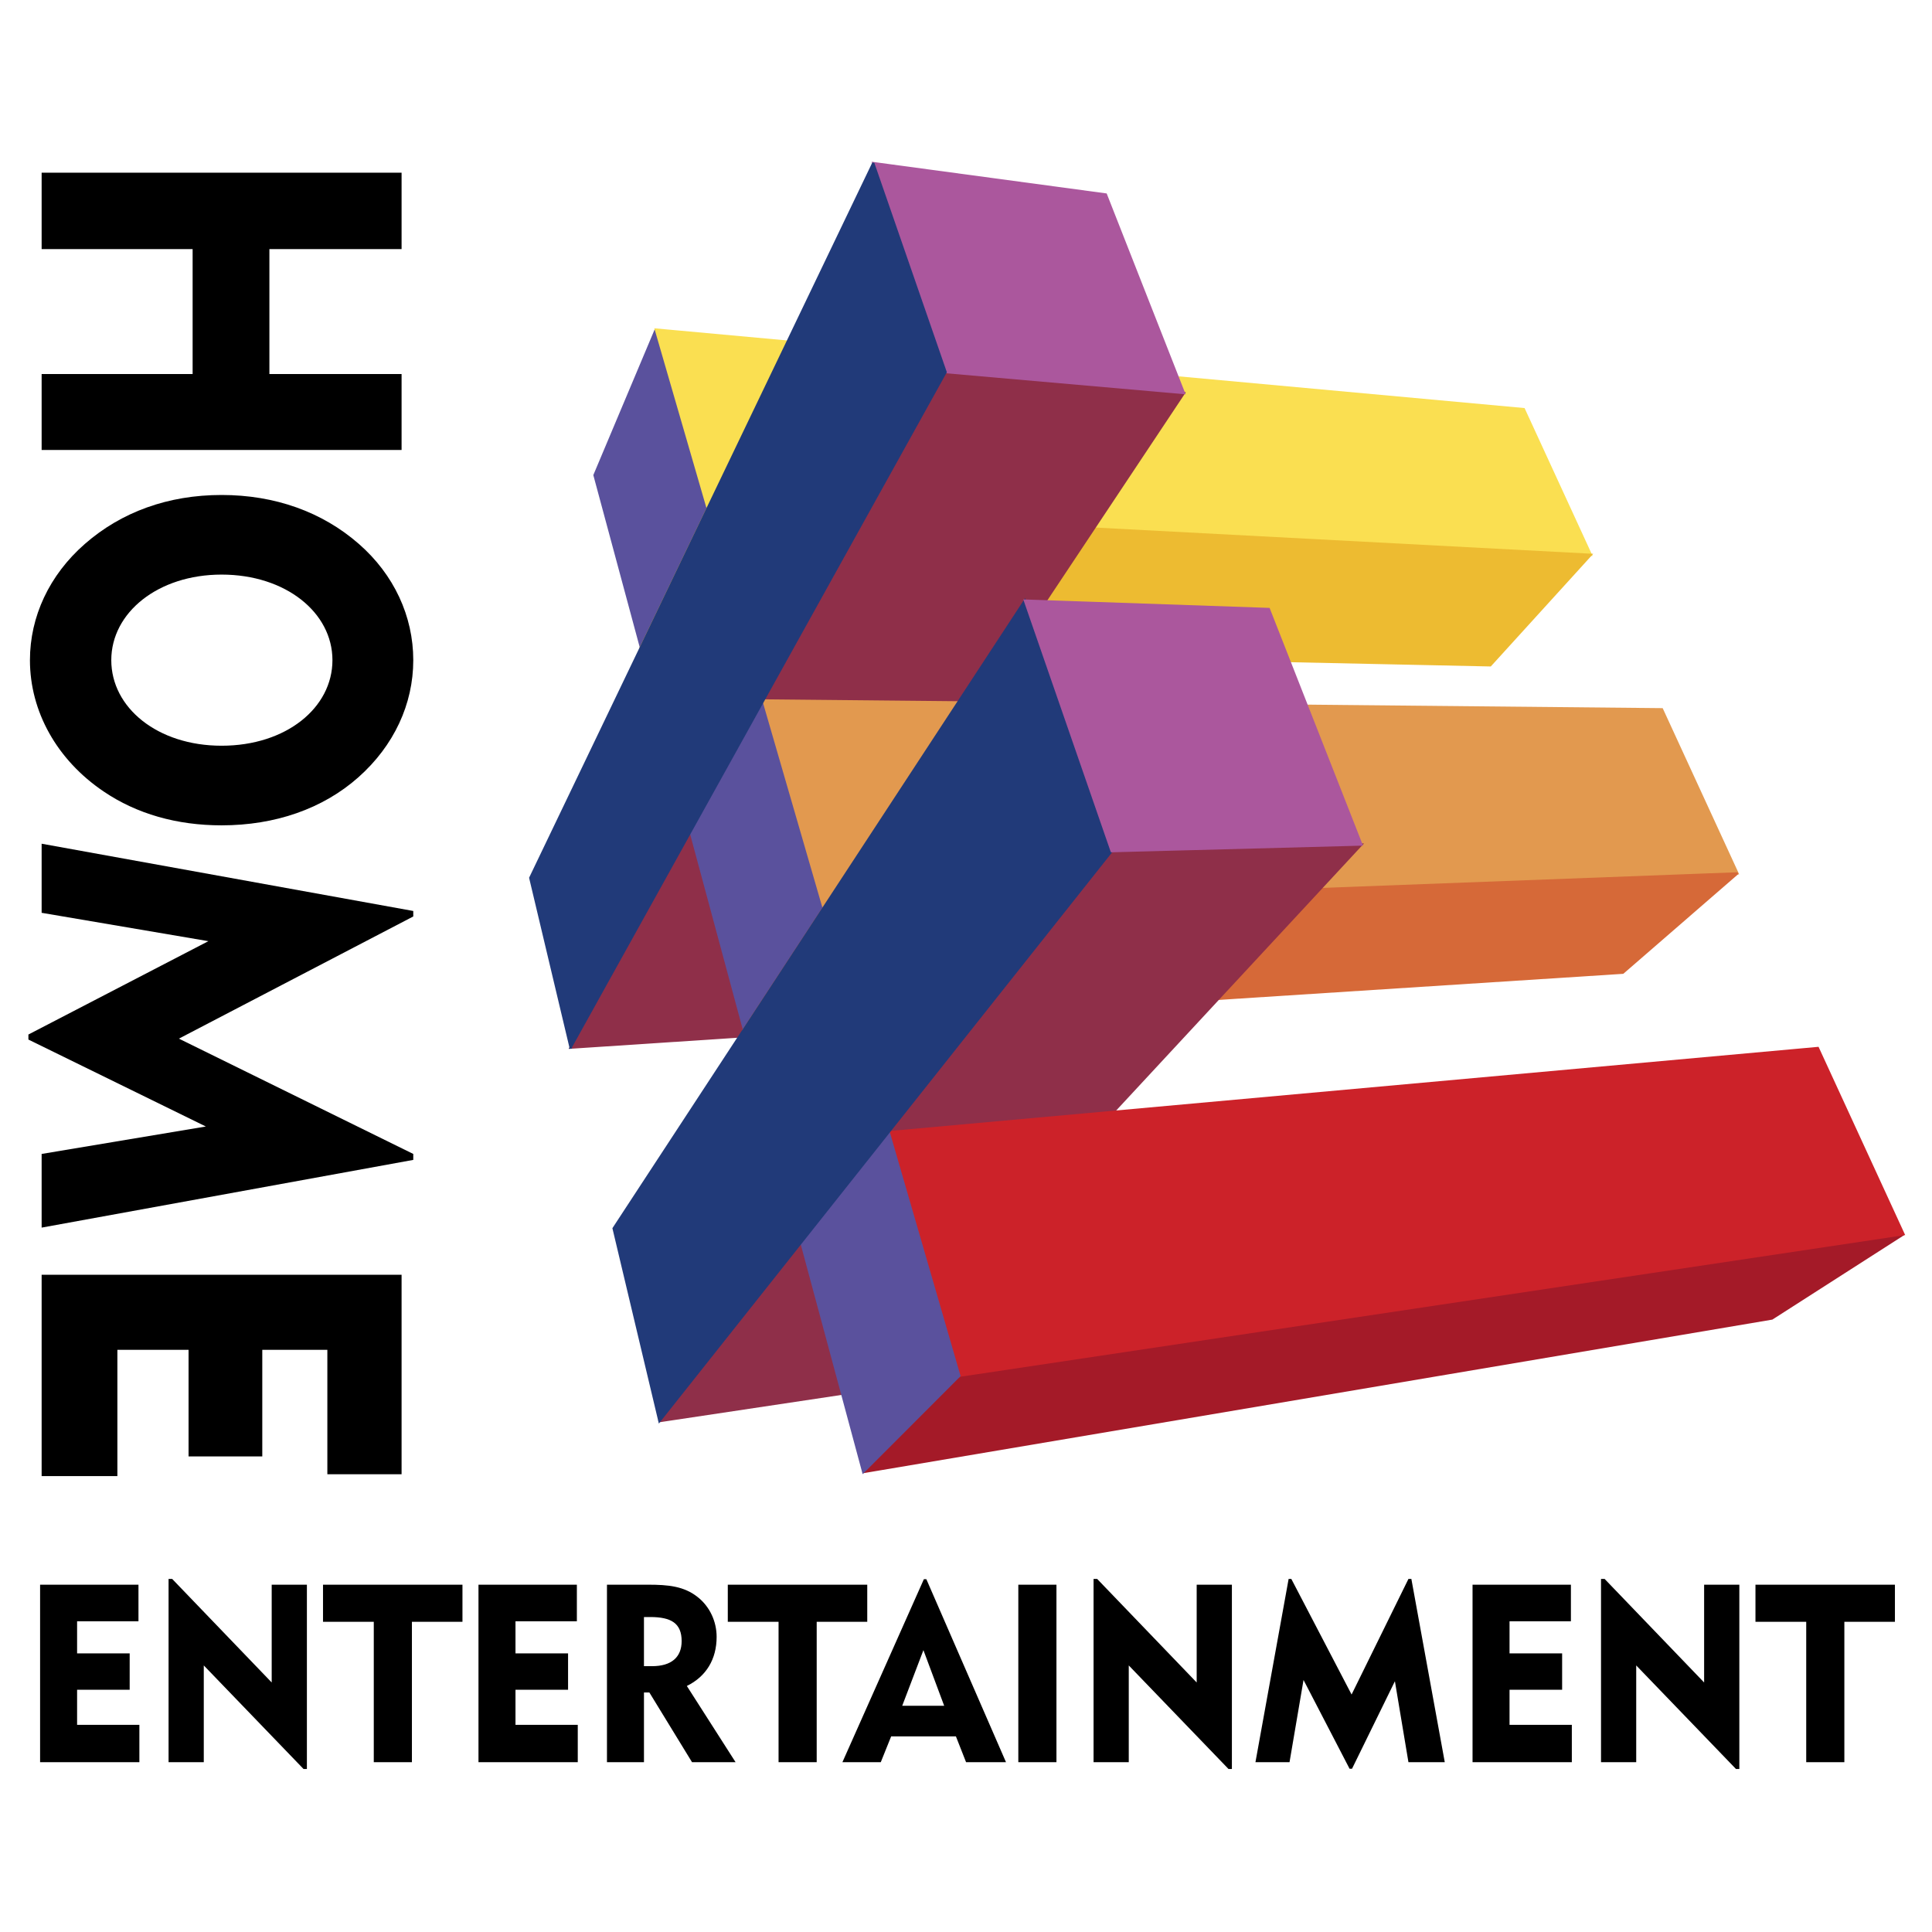 <svg xmlns="http://www.w3.org/2000/svg" width="2500" height="2500" viewBox="0 0 192.756 192.756"><g fill-rule="evenodd" clip-rule="evenodd"><path fill="#fff" d="M0 0h192.756v192.756H0V0z"/><path fill="#5a519d" stroke="#5a519d" stroke-width=".216" stroke-miterlimit="2.613" d="M63.938 64.582l6.662-13.88-5.172-17.828-6.119 14.533 4.629 17.175z"/><path fill="#fadf51" stroke="#fadf51" stroke-width=".216" stroke-miterlimit="2.613" d="M70.6 50.702l88.123 4.648-6.688-14.536-86.607-7.94L70.6 50.702z"/><path fill="#edbb31" stroke="#edbb31" stroke-width=".216" stroke-miterlimit="2.613" d="M63.938 64.582l84.751 1.803 10.034-11.035L70.6 50.702l-6.662 13.88z"/><path fill="#8f2f49" stroke="#8f2f49" stroke-width=".216" stroke-miterlimit="2.613" d="M56.927 104.527l18.564-1.226 42.634-64.085-23.775-2.087-37.423 67.398z"/><path fill="#5a519d" stroke="#5a519d" stroke-width=".216" stroke-miterlimit="2.613" d="M74.216 102.707l7.952-12.137-6.002-20.692-7.271 13.09 5.321 19.739z"/><path fill="#e2994f" stroke="#e2994f" stroke-width=".216" stroke-miterlimit="2.613" d="M82.168 90.57l91.184-3.438-7.536-16.373-89.65-.881 6.002 20.692z"/><path fill="#d66938" stroke="#d66938" stroke-width=".216" stroke-miterlimit="2.613" d="M74.216 102.707l87.698-5.654 11.438-9.921-91.184 3.438-7.952 12.137z"/><path fill="#a41a28" stroke="#a41a28" stroke-width=".216" stroke-miterlimit="2.613" d="M86.123 146.873l90.668-15.32 13.131-8.416-94.203 14.127-9.596 9.609z"/><path fill="#8f2f49" stroke="#8f2f49" stroke-width=".216" stroke-miterlimit="2.613" d="M65.788 141.791l19.366-2.908 50.678-54.618-24.924.661-45.12 56.865z"/><path fill="#cc2229" stroke="#cc2229" stroke-width=".216" stroke-miterlimit="2.613" d="M95.719 137.264l94.203-14.127-8.551-18.582-92.704 8.402 7.052 24.307z"/><path fill="#5a519d" stroke="#5a519d" stroke-width=".216" stroke-miterlimit="2.613" d="M86.123 146.873l9.596-9.609-7.052-24.307-8.723 10.99 6.179 22.926z"/><path fill="#ab579d" stroke="#ab579d" stroke-width=".216" stroke-miterlimit="2.613" d="M94.35 37.129l23.775 2.087-7.789-19.817-23.211-3.133 7.225 20.863z"/><path fill="#213a79" stroke="#213a79" stroke-width=".216" stroke-miterlimit="2.613" d="M56.927 104.527L94.35 37.129l-7.225-20.863L52.9 87.586l4.027 16.941zM65.788 141.791l45.12-56.865-8.662-25.009-41.031 62.64 4.573 19.234z"/><path fill="#ab579d" stroke="#ab579d" stroke-width=".216" stroke-miterlimit="2.613" d="M110.908 84.926l24.924-.661-9.238-23.509-24.348-.839 8.662 25.009z"/><path d="M4 158.105h9.815v3.653H7.692v3.201h5.246v3.627H7.692v3.502h6.214v3.726H4v-17.709zM16.818 157.531h.361l9.928 10.33v-9.756h3.512v18.385h-.337l-9.951-10.33v9.654h-3.513v-18.283zM37.292 161.809h-5.065v-3.704H46.14v3.704h-5.043v14.005h-3.805v-14.005zM47.738 158.105h9.816v3.653H51.43v3.201h5.246v3.627H51.43v3.502h6.214v3.726h-9.906v-17.709zM60.556 158.105h4.097c2.026 0 3.602.15 4.976 1.252 1.193.949 1.869 2.426 1.869 3.951 0 2.227-1.036 3.953-2.972 4.902l4.863 7.604h-4.345l-4.255-6.953h-.54v6.953h-3.692v-17.709h-.001zm3.692 3.227v4.902h.811c1.936 0 2.949-.9 2.949-2.5 0-1.775-1.035-2.402-3.129-2.402h-.631zM77.677 161.809h-5.065v-3.704h13.914v3.704h-5.044v14.005h-3.805v-14.005zM92.175 157.557h.247l7.947 18.258h-3.984l-1.013-2.576h-6.461l-1.036 2.576h-3.828l8.128-18.258zm2.027 12.631l-2.072-5.553-2.116 5.553h4.188zM101.598 158.105h3.804v17.709h-3.804v-17.709zM109.105 157.531h.36l9.928 10.33v-9.756h3.513v18.385h-.34l-9.949-10.33v9.654h-3.512v-18.283zM128.566 157.531h.27l6.012 11.531 5.672-11.531h.292l3.333 18.283h-3.625l-1.35-8.078-4.277 8.729h-.248l-4.592-8.854-1.397 8.203h-3.4l3.31-18.283zM146.916 158.105h9.814v3.653h-6.123v3.201h5.247v3.627h-5.247v3.502h6.215v3.726h-9.906v-17.709zM159.734 157.531h.36l9.927 10.33v-9.756h3.514v18.385h-.338l-9.951-10.33v9.654h-3.512v-18.283zM180.207 161.809h-5.064v-3.704h13.914v3.704h-5.045v14.005h-3.805v-14.005zM40.066 17.23v7.624H26.878v12.462h13.188v7.579H4.154v-7.579h15.064V24.854H4.154V17.23h35.912zM35.805 54.268c3.5 3.059 5.427 7.213 5.427 11.596s-1.927 8.537-5.478 11.687c-3.551 3.15-8.318 4.793-13.645 4.793-4.464 0-8.471-1.142-11.768-3.378-4.667-3.15-7.354-7.989-7.354-13.102 0-4.336 1.927-8.491 5.478-11.596 3.652-3.195 8.318-4.884 13.645-4.884s10.043 1.689 13.695 4.884zM11.103 65.864c0 4.748 4.616 8.537 11.007 8.537 6.441 0 11.058-3.789 11.058-8.537 0-4.748-4.667-8.537-11.058-8.537-6.34 0-11.007 3.789-11.007 8.537zM41.232 90.889v.547l-23.383 12.189 23.383 11.504v.594l-37.078 6.756v-7.35l16.384-2.738-17.704-8.674v-.502l17.957-9.314-16.637-2.83v-6.893l37.078 6.711zM40.066 127.184v19.904H32.66V134.67h-6.492v10.637h-7.355V134.67h-7.102v12.6H4.154v-20.086h35.912z"/></g></svg>